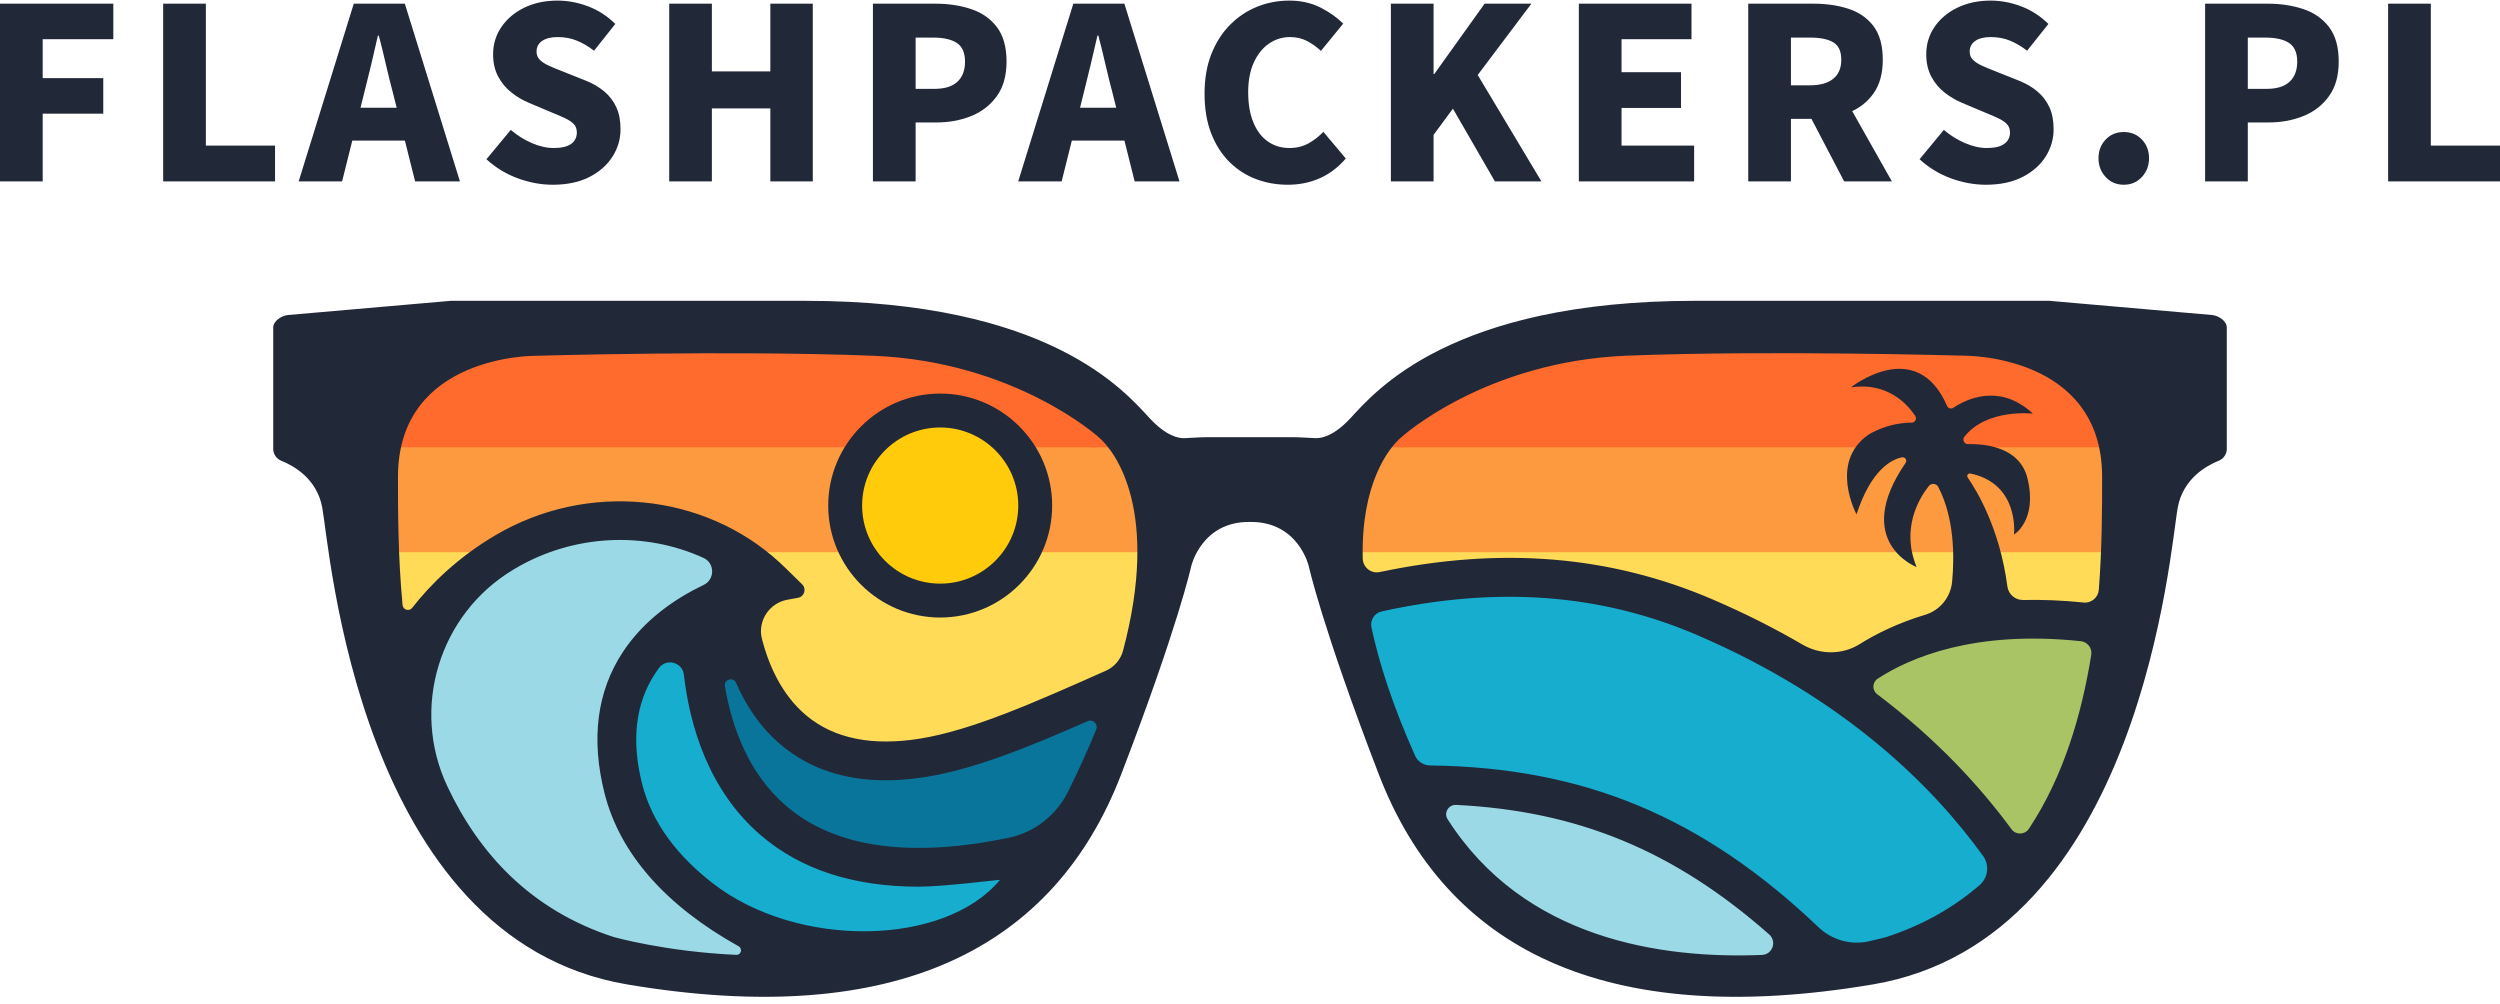<svg width="117" height="47" viewBox="0 0 117 47" fill="none" xmlns="http://www.w3.org/2000/svg">
<g clip-path="url(#clip0_423_334)">
<path d="M61.806 24.699C61.828 24.882 61.826 25.071 61.792 25.26C61.771 25.386 61.741 25.504 61.706 25.614L61.877 25.59L63.788 28.137C63.788 28.137 69.009 28.9 69.39 28.9C69.772 28.9 82.187 31.384 82.76 31.319C83.333 31.256 93.264 31.892 93.583 31.829C93.902 31.766 98.946 29.701 98.946 29.701L100.077 24.697H61.806V24.699Z" fill="#FFDB58"/>
<path d="M55.407 25.462C55.413 25.165 55.485 24.912 55.601 24.699H16.419L16.673 27.117L18.456 30.937L26.223 33.865L36.792 37.303C36.792 37.303 46.024 36.093 46.724 35.902C47.425 35.711 53.218 32.974 53.218 32.974L54.238 29.79L54.492 26.606L55.292 26.496C55.359 26.157 55.401 25.813 55.407 25.462Z" fill="#FFDB58"/>
<path d="M100.203 20.114C99.884 20.051 81.231 18.968 80.467 18.968C79.704 18.968 69.199 19.86 68.117 19.988C67.035 20.116 65.443 20.497 65.061 20.497C64.679 20.497 63.15 20.879 63.15 20.879L54.492 21.133L51.563 19.732L25.587 19.094L17.183 20.114V25.844H54.704C54.665 25 55.188 24.113 56.275 24.087C58.093 24.046 59.913 23.481 61.375 24.947C61.655 25.228 61.8 25.537 61.842 25.844H100.077C100.075 25.844 100.522 20.179 100.203 20.114Z" fill="#FD9A3F"/>
<path d="M85.755 31.6C85.755 31.6 93.939 27.135 98.944 29.701C98.944 29.701 98.098 36.423 96.738 38.322C95.378 40.221 94.788 40.324 94.788 40.324C94.788 40.324 88.553 34.166 87.141 33.088C85.728 32.01 85.755 31.6 85.755 31.6Z" fill="#A8C465"/>
<path d="M16.291 20.934H100.075C100.075 20.934 103.068 18.077 98.674 17.058C94.28 16.038 91.098 15.275 90.779 15.275C90.46 15.275 78.62 15.529 77.663 15.656C76.709 15.784 70.66 16.676 70.66 16.676L66.076 18.841L63.148 20.877H53.598L49.015 17.311L44.558 16.038L32.207 15.401L20.874 16.038L16.927 17.949L16.291 20.934Z" fill="#FE6B2D"/>
<path d="M44.178 28.009C46.569 28.009 48.507 26.071 48.507 23.68C48.507 21.289 46.569 19.35 44.178 19.35C41.787 19.35 39.849 21.289 39.849 23.68C39.849 26.071 41.787 28.009 44.178 28.009Z" fill="#FFCB0B"/>
<path d="M35.055 26.555C35.055 26.555 31.702 23.579 27.939 24.707C24.177 25.834 22.124 25.903 21.439 27.649C20.755 29.394 18.84 32.439 18.84 32.439L19.729 37.16C19.729 37.16 23.254 44.275 29.582 45.303C35.911 46.33 37.792 45.303 37.792 45.303C37.792 45.303 29.513 41.3 29.102 37.16C28.691 33.019 30.025 29.872 31.975 29.016C33.925 28.16 35.055 26.555 35.055 26.555Z" fill="#9BD9E6"/>
<path d="M32.455 29.77C32.455 29.77 32.524 37.809 37.519 39.486C42.513 41.162 48.739 39.554 48.739 39.554C48.739 39.554 47.781 42.463 45.386 43.524C42.991 44.584 36.765 44.413 36.765 44.413C36.765 44.413 31.564 41.949 29.854 38.46C28.144 34.971 29.307 31.48 29.307 31.48L32.455 29.77Z" fill="#16ADCF"/>
<path d="M34.166 30.386C34.166 30.386 35.295 35.005 39.16 35.312C43.025 35.619 47.303 34.353 47.303 34.353L52.297 32.027C52.297 32.027 52.469 35.003 51.819 36.27C51.17 37.535 48.739 39.554 48.739 39.554C48.739 39.554 45.9 40.477 44.908 40.582C43.916 40.686 34.679 40.479 33.276 33.67C33.276 33.67 33.276 31.276 34.166 30.386Z" fill="#0A759B"/>
<path d="M63.786 28.137C63.786 28.137 74.021 25.289 80.487 29.223C86.954 33.157 91.915 37.228 91.915 37.228C91.915 37.228 94.583 40.958 94.378 40.991C94.174 41.024 92.633 44.411 89.177 44.754C85.722 45.096 85.619 45.712 84.388 44.275C83.156 42.839 81.719 40.513 77.888 39.212C74.056 37.911 69.164 36.715 68.65 36.748C68.137 36.782 66.393 36.953 66.393 36.953C66.393 36.953 64.17 34.08 64.203 33.806C64.237 33.533 62.971 29.221 62.971 29.221L63.786 28.137Z" fill="#16ADCF"/>
<path d="M66.529 38.254C66.529 38.254 69.471 42.77 72.62 44.002C75.766 45.234 78.197 45.712 79.051 45.712C79.907 45.712 83.429 45.643 83.703 45.574C83.976 45.505 84.559 44.856 84.388 44.273C84.216 43.691 83.943 43.11 81.377 41.263C78.811 39.415 74.056 37.773 74.056 37.773L70.156 36.953H67.009L66.529 38.254Z" fill="#9BD9E6"/>
<path d="M103.519 14.742L95.9 14.078H79.328C67.897 14.078 64.353 18.333 63.199 19.573C62.432 20.399 61.861 20.517 61.564 20.505C61.196 20.49 60.83 20.46 60.462 20.46H56.542C56.174 20.46 55.806 20.49 55.44 20.505C55.145 20.519 54.574 20.401 53.805 19.573C52.654 18.333 49.109 14.078 37.676 14.078H21.105L13.485 14.742C13.182 14.767 12.794 15.017 12.787 15.322V20.989C12.779 21.239 12.93 21.468 13.162 21.562C13.751 21.798 14.825 22.402 15.079 23.739C15.433 25.6 16.764 43.943 29.346 46.07C41.929 48.197 49.338 44.389 52.474 36.235C55.133 29.323 55.753 26.486 55.753 26.486C55.753 26.486 56.235 24.396 58.5 24.427C60.765 24.398 61.247 26.486 61.247 26.486C61.247 26.486 61.867 29.322 64.526 36.235C67.663 44.391 75.072 48.197 87.654 46.07C100.239 43.943 101.567 25.6 101.921 23.739C102.175 22.404 103.25 21.798 103.838 21.562C104.07 21.47 104.22 21.241 104.214 20.989V15.322C104.208 15.017 103.822 14.767 103.519 14.742ZM34.459 44.687C31.165 44.541 28.726 43.854 28.726 43.854C24.802 42.581 22.402 39.914 20.933 36.795C19.214 33.139 20.548 28.751 24.011 26.667C24.047 26.645 24.082 26.623 24.119 26.602C26.863 24.988 30.186 24.86 32.928 26.112C33.461 26.356 33.461 27.121 32.934 27.373C31.609 28.007 30.139 29.003 29.138 30.532C27.937 32.368 27.652 34.584 28.291 37.12C29.004 39.948 31.149 42.38 34.569 44.287C34.764 44.397 34.683 44.697 34.459 44.687ZM33.329 41.316C31.761 40.09 30.525 38.565 30.049 36.679C29.539 34.658 29.742 32.927 30.649 31.535C30.71 31.441 30.775 31.348 30.842 31.258C31.19 30.79 31.938 30.994 32.005 31.573C32.276 33.924 33.138 36.973 35.606 39.09C37.474 40.694 39.947 41.497 42.999 41.497C44.198 41.497 46.815 41.156 46.797 41.178C44.233 44.289 37.318 44.435 33.329 41.316ZM51.304 34.137C50.934 35.046 50.501 36.008 49.995 37.03L49.985 37.049C49.436 38.155 48.413 38.956 47.205 39.208C42.572 40.168 39.075 39.672 36.797 37.72C35.02 36.199 34.246 34.001 33.925 32.114C33.872 31.795 34.317 31.663 34.447 31.958C34.896 32.986 35.572 34.05 36.596 34.897C37.898 35.975 39.526 36.518 41.449 36.518C42.051 36.518 42.682 36.465 43.342 36.359C45.601 35.995 48.092 34.987 50.902 33.751C51.148 33.641 51.404 33.887 51.304 34.137ZM52.559 30.449C52.447 30.868 52.152 31.213 51.756 31.39C48.397 32.883 45.496 34.174 43.054 34.568C40.831 34.926 39.052 34.57 37.763 33.507C36.549 32.508 35.952 31.041 35.659 29.902C35.445 29.066 35.998 28.225 36.846 28.068C37.021 28.037 37.19 28.005 37.346 27.977C37.643 27.924 37.757 27.556 37.54 27.346L36.785 26.606C36.684 26.507 36.582 26.411 36.48 26.317C32.928 23.056 27.469 22.53 23.201 25.041C21.414 26.092 20.152 27.344 19.288 28.45C19.149 28.629 18.861 28.542 18.84 28.314C18.625 26.025 18.625 23.916 18.625 22.322C18.625 16.562 25.096 16.65 25.096 16.65C25.096 16.65 34.223 16.385 40.87 16.65C47.516 16.916 51.416 20.46 51.416 20.46C52.236 21.147 54.283 23.969 52.559 30.449ZM82.457 44.691C77.744 44.883 71.323 43.951 67.747 38.338C67.558 38.041 67.79 37.651 68.145 37.669C73.846 37.953 78.348 39.812 82.797 43.73C83.169 44.061 82.955 44.671 82.457 44.691ZM92.645 41.424C91.454 42.453 90.016 43.289 88.278 43.854C88.278 43.854 87.975 43.939 87.44 44.057C86.601 44.24 85.73 43.986 85.108 43.396C79.68 38.224 74.109 35.912 66.93 35.823C66.627 35.819 66.35 35.644 66.226 35.367C65.193 33.059 64.549 31.067 64.183 29.361C64.111 29.024 64.325 28.688 64.662 28.615C70.079 27.421 74.928 27.785 79.446 29.729C86.312 32.683 90.423 36.754 92.808 40.058C93.117 40.485 93.046 41.078 92.645 41.424ZM97.871 30.646C97.419 33.456 96.565 36.359 94.951 38.789C94.76 39.076 94.341 39.084 94.138 38.807C92.682 36.825 90.649 34.601 87.853 32.49C87.605 32.303 87.617 31.929 87.879 31.76C89.394 30.774 92.409 29.481 97.385 30.008C97.698 30.042 97.922 30.333 97.871 30.646ZM98.225 27.598C98.198 27.964 97.875 28.235 97.511 28.198C96.5 28.093 95.559 28.06 94.685 28.08C94.309 28.088 93.991 27.812 93.944 27.438C93.591 24.738 92.513 22.961 92.088 22.347C92.025 22.257 92.107 22.137 92.216 22.16C94.532 22.645 94.254 25.02 94.254 25.02C94.254 25.02 95.362 24.355 94.888 22.395C94.53 20.911 92.885 20.767 92.106 20.785C91.926 20.789 91.822 20.582 91.932 20.441C92.987 19.102 95.14 19.358 95.14 19.358C93.55 17.884 91.96 18.717 91.415 19.085C91.312 19.154 91.173 19.112 91.124 19C89.687 15.688 86.631 18.124 86.631 18.124C88.333 17.88 89.262 18.907 89.632 19.464C89.724 19.602 89.622 19.781 89.457 19.781C88.309 19.781 87.453 20.338 87.453 20.338C85.572 21.635 86.885 24.071 86.885 24.071C87.562 22.007 88.496 21.511 89.008 21.403C89.158 21.371 89.268 21.541 89.181 21.666C86.643 25.366 89.699 26.539 89.699 26.539C88.957 24.744 89.809 23.329 90.267 22.747C90.386 22.595 90.624 22.621 90.712 22.79C91.454 24.225 91.474 25.988 91.36 27.216C91.293 27.938 90.805 28.556 90.11 28.767C88.811 29.16 87.798 29.666 87.04 30.14C86.225 30.652 85.194 30.652 84.362 30.168C83.083 29.424 81.688 28.713 80.162 28.058C75.365 25.994 70.246 25.573 64.567 26.773C64.164 26.858 63.786 26.551 63.776 26.139C63.693 22.652 64.978 20.966 65.59 20.456C65.59 20.456 69.489 16.912 76.136 16.646C82.782 16.381 91.911 16.646 91.911 16.646C91.911 16.646 98.379 16.558 98.379 22.318C98.379 23.747 98.379 25.587 98.225 27.598Z" fill="#212838"/>
<path d="M44.001 18.419C41.112 18.419 38.761 20.771 38.761 23.66C38.761 26.549 41.112 28.9 44.001 28.9C46.89 28.9 49.241 26.549 49.241 23.66C49.241 20.769 46.89 18.419 44.001 18.419ZM44.001 27.314C41.986 27.314 40.347 25.675 40.347 23.66C40.347 21.645 41.986 20.006 44.001 20.006C46.016 20.006 47.655 21.645 47.655 23.66C47.655 25.675 46.016 27.314 44.001 27.314Z" fill="#212838"/>
</g>
<g clip-path="url(#clip1_423_334)">
<path d="M1.998 8.49H0V0.172H5.303V1.835H1.998V3.657H4.833V5.32H1.998V8.49ZM12.872 8.49H7.636V0.172H9.634V6.815H12.872V8.49ZM16.01 8.49H13.977L16.557 0.172H18.946L21.525 8.49H19.427L18.387 4.335C18.276 3.92 18.166 3.477 18.058 3.007C17.951 2.539 17.841 2.093 17.729 1.667H17.685C17.589 2.1 17.485 2.549 17.374 3.013C17.262 3.479 17.153 3.92 17.048 4.335L16.01 8.49ZM19.751 6.58H15.731V5.041H19.751V6.58ZM25.868 8.646C25.326 8.646 24.781 8.546 24.235 8.346C23.686 8.144 23.196 7.847 22.765 7.453L23.905 6.078C24.195 6.33 24.52 6.535 24.881 6.692C25.241 6.849 25.586 6.927 25.915 6.927C26.287 6.927 26.561 6.861 26.735 6.73C26.909 6.601 26.996 6.424 26.996 6.201C26.996 6.037 26.948 5.904 26.852 5.804C26.755 5.705 26.618 5.614 26.444 5.531C26.27 5.449 26.063 5.36 25.824 5.264L24.763 4.817C24.473 4.698 24.2 4.537 23.944 4.335C23.687 4.136 23.478 3.887 23.318 3.589C23.157 3.291 23.077 2.942 23.077 2.54C23.077 2.07 23.206 1.645 23.465 1.265C23.721 0.887 24.076 0.586 24.528 0.363C24.983 0.14 25.504 0.028 26.091 0.028C26.575 0.028 27.056 0.119 27.534 0.301C28.01 0.483 28.43 0.757 28.795 1.121L27.802 2.373C27.525 2.163 27.253 2.004 26.985 1.897C26.718 1.789 26.421 1.735 26.091 1.735C25.788 1.735 25.548 1.795 25.372 1.914C25.197 2.034 25.11 2.201 25.11 2.417C25.11 2.573 25.164 2.704 25.272 2.808C25.379 2.911 25.526 3.004 25.712 3.087C25.898 3.169 26.115 3.258 26.362 3.354L27.399 3.768C27.742 3.902 28.035 4.072 28.28 4.28C28.527 4.489 28.715 4.737 28.845 5.023C28.976 5.309 29.041 5.65 29.041 6.045C29.041 6.506 28.916 6.934 28.665 7.329C28.416 7.723 28.056 8.041 27.584 8.284C27.11 8.525 26.538 8.646 25.868 8.646ZM33.316 8.49H31.319V0.172H33.316V3.342H36.052V0.172H38.038V8.49H36.052V5.073H33.316V8.49ZM42.851 8.49H40.853V0.172H43.779C44.389 0.172 44.945 0.256 45.448 0.425C45.95 0.591 46.351 0.871 46.653 1.265C46.955 1.661 47.106 2.2 47.106 2.884C47.106 3.54 46.955 4.078 46.653 4.497C46.351 4.918 45.952 5.23 45.454 5.431C44.955 5.631 44.411 5.731 43.824 5.731H42.851V8.49ZM42.851 1.759V4.159H43.724C44.208 4.159 44.568 4.048 44.805 3.827C45.044 3.608 45.163 3.293 45.163 2.884C45.163 2.469 45.035 2.177 44.779 2.008C44.522 1.842 44.152 1.759 43.668 1.759H42.851ZM49.685 8.49H47.652L50.232 0.172H52.621L55.2 8.49H53.102L52.062 4.335C51.951 3.92 51.841 3.477 51.733 3.007C51.626 2.539 51.516 2.093 51.404 1.667H51.36C51.262 2.1 51.157 2.549 51.046 3.013C50.934 3.479 50.826 3.92 50.722 4.335L49.685 8.49ZM53.426 6.58H49.406V5.041H53.426V6.58ZM60.269 8.646C59.74 8.646 59.241 8.557 58.773 8.378C58.305 8.2 57.89 7.931 57.527 7.57C57.167 7.208 56.884 6.76 56.678 6.228C56.475 5.697 56.373 5.082 56.373 4.382C56.373 3.689 56.478 3.073 56.69 2.534C56.904 1.994 57.194 1.537 57.563 1.165C57.931 0.793 58.353 0.51 58.829 0.316C59.305 0.124 59.807 0.028 60.336 0.028C60.879 0.028 61.365 0.136 61.794 0.351C62.221 0.567 62.576 0.819 62.86 1.109L61.82 2.381C61.613 2.19 61.393 2.034 61.162 1.914C60.931 1.795 60.666 1.735 60.369 1.735C60.012 1.735 59.685 1.837 59.387 2.041C59.09 2.246 58.854 2.541 58.679 2.925C58.503 3.307 58.415 3.77 58.415 4.315C58.415 4.865 58.495 5.335 58.656 5.725C58.816 6.117 59.042 6.415 59.331 6.618C59.621 6.824 59.96 6.927 60.348 6.927C60.683 6.927 60.983 6.852 61.247 6.704C61.512 6.555 61.74 6.376 61.932 6.169L62.984 7.418C62.633 7.827 62.229 8.135 61.77 8.34C61.314 8.544 60.813 8.646 60.269 8.646ZM67.091 8.49H65.093V0.172H67.091V3.466H67.124L69.48 0.172H71.669L69.157 3.51L72.139 8.49H69.962L67.996 5.085L67.091 6.313V8.49ZM79.285 8.49H73.89V0.172H79.162V1.835H75.888V3.378H78.671V5.052H75.888V6.815H79.285V8.49ZM83.816 8.49H81.818V0.172H84.868C85.463 0.172 86.006 0.25 86.495 0.407C86.987 0.564 87.38 0.833 87.674 1.215C87.967 1.599 88.114 2.126 88.114 2.796C88.114 3.444 87.967 3.973 87.674 4.382C87.38 4.792 86.987 5.091 86.495 5.282C86.006 5.47 85.463 5.564 84.868 5.564H83.816V8.49ZM83.816 1.759V3.992H84.709C85.187 3.992 85.55 3.889 85.799 3.683C86.048 3.479 86.172 3.184 86.172 2.796C86.172 2.402 86.048 2.131 85.799 1.982C85.55 1.833 85.187 1.759 84.709 1.759H83.816ZM88.54 8.49H86.307L84.509 5.052L85.861 3.745L88.54 8.49ZM92.939 8.646C92.396 8.646 91.851 8.546 91.302 8.346C90.756 8.144 90.267 7.847 89.836 7.453L90.973 6.078C91.263 6.33 91.589 6.535 91.952 6.692C92.312 6.849 92.656 6.927 92.983 6.927C93.355 6.927 93.628 6.861 93.803 6.73C93.979 6.601 94.067 6.424 94.067 6.201C94.067 6.037 94.018 5.904 93.92 5.804C93.824 5.705 93.689 5.614 93.515 5.531C93.338 5.449 93.132 5.36 92.895 5.264L91.834 4.817C91.544 4.698 91.27 4.537 91.011 4.335C90.755 4.136 90.547 3.887 90.388 3.589C90.228 3.291 90.148 2.942 90.148 2.54C90.148 2.07 90.276 1.645 90.532 1.265C90.789 0.887 91.145 0.586 91.599 0.363C92.053 0.14 92.575 0.028 93.162 0.028C93.646 0.028 94.126 0.119 94.602 0.301C95.078 0.483 95.499 0.757 95.865 1.121L94.869 2.373C94.595 2.163 94.324 2.004 94.055 1.897C93.787 1.789 93.489 1.735 93.162 1.735C92.857 1.735 92.617 1.795 92.442 1.914C92.268 2.034 92.181 2.201 92.181 2.417C92.181 2.573 92.235 2.704 92.342 2.808C92.45 2.911 92.597 3.004 92.783 3.087C92.969 3.169 93.185 3.258 93.43 3.354L94.47 3.768C94.811 3.902 95.104 4.072 95.351 4.28C95.596 4.489 95.784 4.737 95.915 5.023C96.045 5.309 96.109 5.65 96.109 6.045C96.109 6.506 95.985 6.934 95.736 7.329C95.487 7.723 95.126 8.041 94.652 8.284C94.18 8.525 93.609 8.646 92.939 8.646ZM99.391 8.646C99.05 8.646 98.768 8.525 98.545 8.284C98.322 8.041 98.21 7.749 98.21 7.406C98.21 7.057 98.322 6.765 98.545 6.53C98.768 6.295 99.05 6.178 99.391 6.178C99.734 6.178 100.017 6.295 100.24 6.53C100.464 6.765 100.575 7.057 100.575 7.406C100.575 7.749 100.464 8.041 100.24 8.284C100.017 8.525 99.734 8.646 99.391 8.646ZM105.197 8.49H103.199V0.172H106.126C106.735 0.172 107.291 0.256 107.795 0.425C108.296 0.591 108.698 0.871 108.999 1.265C109.301 1.661 109.452 2.2 109.452 2.884C109.452 3.54 109.301 4.078 108.999 4.497C108.698 4.918 108.298 5.23 107.8 5.431C107.301 5.631 106.757 5.731 106.17 5.731H105.197V8.49ZM105.197 1.759V4.159H106.07C106.554 4.159 106.914 4.048 107.151 3.827C107.39 3.608 107.51 3.293 107.51 2.884C107.51 2.469 107.381 2.177 107.125 2.008C106.868 1.842 106.498 1.759 106.014 1.759H105.197ZM117 8.49H111.764V0.172H113.762V6.815H117V8.49Z" fill="#212838"/>
</g>
<defs>
<clipPath id="clip0_423_334">
<rect width="91.428" height="32.573" fill="white" transform="translate(12.786 14.078)"/>
</clipPath>
<clipPath id="clip1_423_334">
<rect width="117" height="8.618" fill="white" transform="translate(0 0.028)"/>
</clipPath>
</defs>
</svg>
